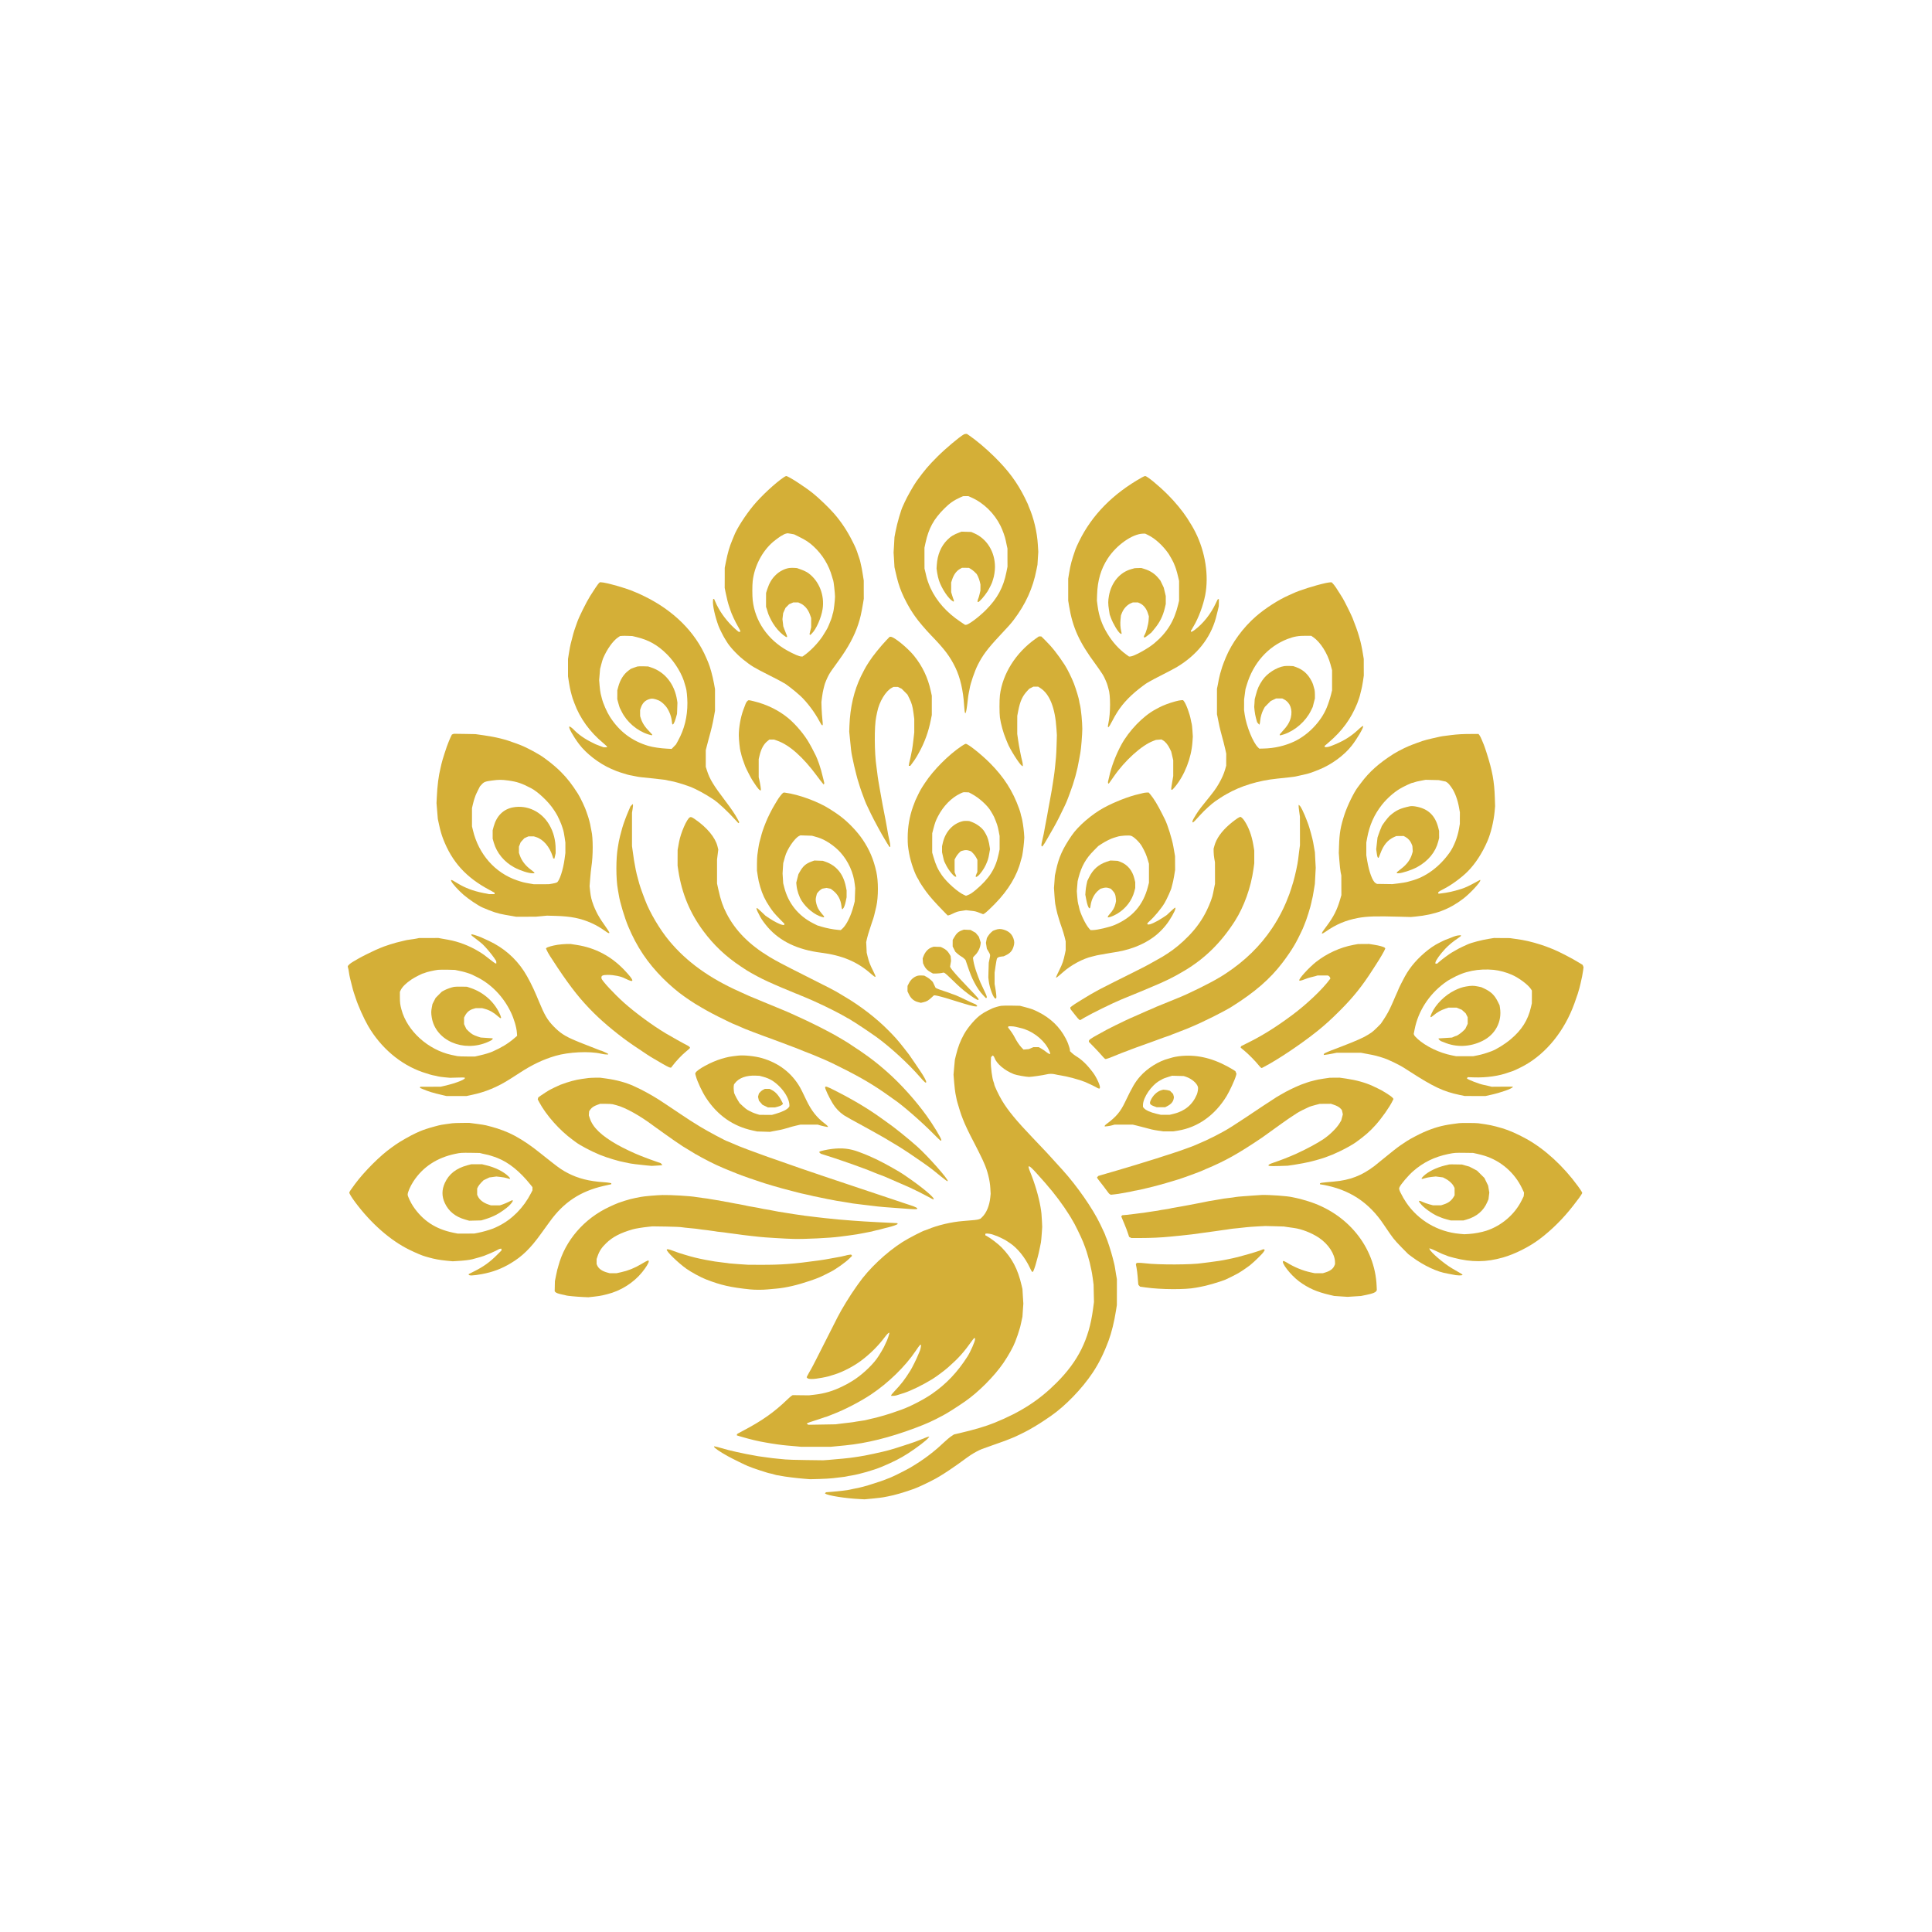 <?xml version="1.0" standalone="no"?>
<!DOCTYPE svg PUBLIC "-//W3C//DTD SVG 20010904//EN"
 "http://www.w3.org/TR/2001/REC-SVG-20010904/DTD/svg10.dtd">
<svg version="1.0" xmlns="http://www.w3.org/2000/svg"
 width="5000pt" height="5000pt" viewBox="0 0 5000 5000"
 preserveAspectRatio="xMidYMid meet">
<g transform="translate(0,5000) scale(0.1,-0.1)"
fill="#D4AF37" stroke="none">
<path d="M24945 38758 c-119 -67 -477 -368 -686 -577 -231 -231 -328 -345
-534 -628 -78 -107 -257 -423 -314 -553 -18 -41 -37 -83 -42 -93 -47 -87 -154
-454 -194 -670 l-26 -138 -11 -200 -12 -199 12 -189 11 -190 21 -93 c60 -266
93 -379 168 -563 64 -158 202 -413 296 -548 23 -32 48 -68 56 -80 72 -106 268
-337 414 -487 343 -354 483 -540 623 -830 123 -255 201 -591 224 -971 15 -236
34 -269 63 -107 9 51 23 157 31 235 8 79 21 169 29 200 8 32 17 78 21 103 18
126 128 449 209 610 126 252 257 426 565 755 236 252 289 311 363 408 310 407
500 824 592 1302 l26 130 10 167 11 166 -11 179 c-20 335 -105 695 -236 994
-13 31 -24 60 -24 64 0 3 -35 77 -78 163 -204 407 -429 710 -798 1072 -214
210 -464 420 -645 543 l-55 37 -30 0 c-16 0 -38 -6 -49 -12z m193 -1632 c316
-139 592 -407 755 -734 54 -107 119 -291 136 -382 6 -30 18 -89 27 -130 l17
-75 0 -235 1 -235 -28 -140 c-79 -398 -233 -682 -531 -981 -190 -190 -450
-384 -516 -384 l-25 0 -116 78 c-354 236 -616 529 -776 871 -43 93 -93 233
-107 301 -3 19 -16 73 -28 120 l-21 85 -1 270 0 270 28 130 c82 374 211 610
482 880 141 142 250 217 423 295 l67 29 68 1 69 0 76 -34z"/>
<path d="M24835 36222 c-154 -57 -226 -101 -321 -196 -161 -162 -253 -383
-270 -646 l-6 -95 16 -110 c9 -60 30 -150 47 -200 73 -214 248 -476 358 -535
l21 -11 6 15 c3 8 1 24 -6 35 -6 11 -23 60 -37 108 l-27 88 0 125 0 125 23 70
c43 133 114 231 205 281 l51 29 90 0 90 -1 50 -29 c28 -16 73 -52 102 -81 l51
-51 31 -60 c17 -34 38 -94 48 -135 l17 -73 0 -80 -1 -80 -22 -94 c-12 -52 -29
-107 -37 -122 -8 -16 -14 -39 -14 -54 l0 -25 14 0 c31 0 156 141 244 275 34
52 122 229 122 246 0 5 9 35 21 67 27 75 49 217 49 318 1 392 -210 733 -541
875 l-74 32 -125 4 -125 4 -50 -19z"/>
<path d="M20281 37646 c-218 -147 -577 -480 -781 -726 -207 -249 -436 -606
-505 -790 -8 -19 -28 -69 -45 -110 -71 -168 -115 -322 -162 -555 l-32 -160 0
-260 -1 -260 23 -115 c27 -138 67 -297 92 -365 10 -27 23 -66 29 -85 26 -92
131 -318 206 -444 30 -51 55 -100 55 -109 l0 -17 -23 0 -23 0 -45 37 c-175
145 -353 358 -466 558 -49 87 -59 107 -102 208 l-21 49 -12 -4 -13 -5 -3 -39
c-11 -122 49 -394 143 -654 22 -62 129 -275 165 -330 16 -25 37 -58 46 -74 69
-122 266 -336 429 -465 216 -172 268 -203 682 -412 161 -81 306 -157 322 -168
16 -12 31 -21 34 -21 30 0 311 -218 451 -350 166 -156 364 -420 480 -640 30
-58 61 -106 69 -108 l14 -3 5 18 c3 10 -1 72 -9 138 -8 66 -16 193 -20 283
l-5 163 17 132 c9 72 25 161 35 197 10 36 21 81 25 100 11 52 70 193 115 275
38 68 78 127 266 385 234 323 397 625 494 920 54 163 80 277 127 555 l18 110
-1 235 0 235 -27 170 c-14 94 -33 193 -41 220 -8 28 -17 68 -20 90 -4 22 -15
63 -25 90 -10 28 -25 73 -34 100 -41 129 -63 183 -146 347 -133 266 -287 499
-472 713 -126 146 -394 404 -549 528 -222 178 -639 447 -694 447 -8 0 -37 -15
-65 -34z m194 -1461 l80 -15 130 -65 c165 -81 257 -142 365 -241 233 -213 401
-488 484 -789 12 -45 25 -86 29 -92 11 -18 47 -341 47 -424 0 -89 -34 -372
-49 -413 -7 -16 -16 -49 -21 -75 -11 -52 -50 -160 -86 -238 -13 -28 -24 -54
-24 -56 0 -12 -99 -180 -148 -252 -127 -185 -311 -375 -479 -492 l-32 -23 -32
0 c-54 0 -193 59 -364 154 -505 280 -835 760 -895 1301 -13 116 -13 385 0 498
44 382 242 765 521 1008 65 56 221 169 234 169 4 0 20 9 35 20 24 17 78 35
115 39 6 1 46 -6 90 -14z"/>
<path d="M20425 35300 c-118 -17 -252 -85 -348 -179 -102 -98 -168 -209 -221
-371 l-30 -95 -1 -180 0 -180 22 -65 c12 -36 24 -78 28 -93 8 -39 86 -200 129
-267 83 -130 162 -220 264 -302 102 -81 125 -75 81 22 -11 25 -34 80 -49 123
l-29 78 -10 92 -11 93 9 79 10 80 30 67 30 67 46 46 46 47 55 24 55 24 63 0
64 0 53 -24 c113 -50 204 -157 254 -301 l28 -80 0 -120 0 -120 -22 -89 -21
-90 10 -10 10 -10 36 35 c115 108 249 410 283 636 55 359 -89 724 -366 929
-44 33 -130 74 -218 104 l-80 28 -70 5 c-38 3 -97 1 -130 -3z"/>
<path d="M29558 37647 c-757 -424 -1299 -976 -1633 -1660 -41 -84 -83 -177
-93 -207 -97 -279 -127 -392 -164 -615 l-23 -140 0 -285 0 -285 23 -140 c92
-557 262 -933 682 -1500 57 -77 118 -166 190 -275 38 -59 117 -239 126 -288 4
-20 13 -55 21 -77 55 -156 55 -634 -2 -895 -33 -154 1 -132 103 67 160 310
322 514 593 747 90 78 300 236 313 236 2 0 33 18 70 40 36 22 188 102 338 178
150 76 313 162 361 192 514 310 856 740 1001 1255 14 50 38 141 52 204 l26
114 2 91 1 91 -14 0 c-16 0 -18 -4 -63 -100 -132 -284 -325 -528 -553 -700
-33 -25 -68 -45 -77 -45 l-18 0 0 19 c0 10 7 24 15 31 8 7 15 16 15 20 0 4 16
34 36 66 129 213 252 543 305 814 97 504 2 1115 -252 1622 -58 116 -117 216
-215 368 -116 180 -315 422 -499 605 -238 239 -538 485 -589 485 -11 0 -47
-15 -78 -33z m158 -1496 c181 -88 385 -275 531 -488 25 -37 123 -213 123 -221
0 -3 9 -24 19 -46 31 -66 68 -182 98 -311 l28 -120 0 -255 0 -255 -24 -100
c-102 -427 -289 -730 -621 -1006 -172 -143 -531 -339 -622 -339 l-31 0 -71 52
c-186 135 -352 318 -485 537 -139 226 -218 448 -253 706 l-20 150 5 160 c12
363 98 657 273 928 225 348 638 640 915 646 l55 1 80 -39z"/>
<path d="M29365 35295 c-5 -1 -46 -13 -90 -25 -294 -82 -512 -342 -575 -685
-25 -137 -25 -213 0 -368 l19 -122 30 -81 c59 -161 184 -369 246 -410 36 -23
39 -14 22 58 -23 95 -29 202 -17 313 l10 99 26 66 c47 116 140 213 242 253
l42 17 64 0 64 0 46 -20 c99 -42 177 -140 216 -269 l23 -73 -6 -87 c-7 -127
-65 -333 -114 -408 -17 -25 -11 -53 10 -53 7 0 49 29 94 65 l80 64 79 96 c139
168 218 326 269 536 l25 107 0 103 0 103 -26 110 -27 111 -43 91 -44 90 -55
67 c-89 108 -208 186 -353 231 l-83 26 -82 -1 c-45 0 -86 -2 -92 -4z"/>
<path d="M15498 34907 c-22 -20 -134 -186 -225 -332 -101 -162 -285 -533 -335
-675 -10 -30 -32 -93 -49 -140 -42 -119 -57 -174 -119 -420 -11 -41 -31 -147
-45 -235 l-25 -160 0 -225 0 -225 25 -160 c14 -88 34 -189 44 -225 11 -36 22
-81 26 -100 4 -19 15 -57 25 -85 10 -27 31 -84 46 -125 141 -386 401 -746 742
-1027 56 -47 102 -91 102 -99 l0 -14 -44 0 -44 0 -95 35 c-53 19 -104 39 -114
44 -10 5 -54 27 -98 49 -187 91 -349 206 -470 332 -44 46 -103 86 -112 76 -25
-25 101 -251 251 -451 185 -247 519 -505 830 -641 137 -60 168 -72 251 -98
171 -54 212 -66 280 -76 39 -6 95 -17 125 -25 30 -7 89 -16 130 -20 41 -3 149
-15 240 -25 91 -10 217 -24 280 -31 63 -6 125 -15 137 -20 13 -5 54 -13 91
-19 102 -16 321 -80 497 -145 163 -60 414 -197 621 -336 133 -90 368 -310 571
-534 l73 -79 11 11 12 12 -50 93 c-63 117 -152 249 -302 447 -323 426 -416
580 -487 806 l-29 90 0 215 0 215 24 95 c13 52 34 133 47 180 85 310 105 394
141 595 l27 150 0 280 0 280 -27 150 c-35 192 -101 431 -150 545 -8 19 -29 69
-47 110 -287 674 -850 1233 -1615 1604 -101 49 -204 96 -211 96 -3 0 -20 7
-37 15 -186 86 -742 244 -858 245 l-36 0 -25 -23z m971 -1393 c318 -75 553
-208 795 -450 213 -213 399 -525 461 -774 7 -30 19 -69 25 -85 19 -49 39 -251
40 -396 1 -361 -78 -679 -241 -976 l-54 -98 -56 -58 -57 -59 -128 7 c-161 8
-363 38 -474 71 -427 127 -753 374 -996 754 -80 125 -178 350 -209 480 -7 30
-20 81 -29 114 -8 32 -21 125 -28 207 l-12 149 12 143 12 144 30 116 c17 64
37 134 46 154 99 237 258 460 387 546 l54 36 49 4 c27 3 98 3 158 0 l110 -4
105 -25z"/>
<path d="M16495 32751 c-17 -4 -62 -20 -100 -34 l-70 -27 -67 -50 c-118 -89
-210 -236 -256 -410 l-26 -95 0 -115 -1 -115 28 -104 c16 -57 32 -111 37 -120
5 -9 27 -54 50 -100 130 -264 396 -493 679 -584 132 -43 143 -33 55 53 -125
123 -199 234 -236 350 l-21 65 -1 80 0 80 18 55 c39 117 103 186 203 221 70
24 101 24 186 0 100 -29 170 -77 252 -172 79 -91 146 -252 160 -379 3 -36 9
-73 11 -82 15 -52 58 17 95 150 l30 107 6 145 5 145 -10 65 c-63 415 -313 730
-672 847 l-75 25 -125 4 c-69 1 -139 0 -155 -5z"/>
<path d="M34305 34910 c-269 -59 -686 -191 -850 -270 -22 -10 -74 -34 -115
-52 -250 -109 -599 -334 -833 -537 -333 -288 -626 -688 -783 -1066 -52 -128
-68 -168 -94 -245 -38 -116 -76 -256 -85 -310 -3 -25 -16 -92 -28 -150 l-22
-105 0 -330 0 -330 13 -60 c8 -33 22 -105 32 -160 10 -55 32 -152 49 -215 17
-63 36 -135 42 -160 6 -25 22 -81 34 -125 12 -44 33 -129 46 -190 l24 -110 -1
-155 0 -155 -28 -98 c-32 -113 -83 -229 -162 -366 -82 -142 -125 -200 -385
-521 -125 -153 -177 -229 -263 -377 -36 -61 -45 -97 -27 -107 10 -6 65 49 199
199 99 111 292 287 382 348 89 60 190 127 215 141 17 10 53 30 80 46 361 209
827 351 1305 399 233 23 473 51 480 56 5 3 55 14 112 25 57 11 144 31 193 44
80 22 127 39 295 106 325 129 659 373 853 623 134 171 297 447 297 502 0 21
-43 -8 -120 -80 -186 -174 -359 -285 -605 -388 -133 -56 -181 -71 -224 -72
l-45 0 -3 15 -3 15 115 99 c340 291 566 601 729 999 30 73 75 212 81 252 4 22
15 67 25 100 10 33 29 130 42 215 l23 155 -1 215 0 215 -23 140 c-20 130 -57
303 -82 385 -6 19 -19 64 -29 100 -27 95 -91 272 -156 435 -33 84 -223 466
-256 515 -13 19 -41 64 -62 100 -82 135 -148 231 -185 270 l-38 40 -39 -1
c-21 -1 -75 -9 -119 -19z m-320 -1399 c185 -127 370 -416 447 -701 11 -41 25
-93 31 -115 l11 -40 0 -260 0 -260 -27 -110 c-26 -103 -74 -249 -112 -340
-149 -361 -477 -702 -836 -873 -239 -113 -516 -178 -791 -184 l-117 -3 -34 33
c-128 124 -301 548 -344 847 l-17 120 1 135 0 135 18 135 18 135 33 110 c167
562 547 991 1054 1188 163 63 288 85 475 83 l140 -1 50 -34z"/>
<path d="M33235 32761 c-204 -33 -446 -190 -564 -365 -91 -136 -127 -216 -170
-381 l-29 -110 -6 -100 -7 -100 10 -99 c5 -54 22 -143 37 -197 l28 -100 28
-32 27 -32 9 13 c5 8 12 50 16 93 8 93 42 210 87 294 l33 60 75 76 76 76 70
34 70 33 80 0 80 0 50 -26 c154 -81 221 -261 172 -466 -29 -120 -93 -225 -218
-358 -105 -111 -97 -125 41 -78 289 97 562 337 696 611 l47 96 28 111 29 110
0 96 c0 52 -5 111 -10 130 -31 123 -45 163 -77 225 -93 181 -224 298 -403 361
l-71 25 -92 4 c-51 2 -114 0 -142 -4z"/>
<path d="M26800 33469 c-510 -361 -852 -902 -922 -1459 -15 -121 -15 -469 0
-579 22 -161 88 -401 152 -551 17 -41 36 -88 43 -105 57 -155 314 -561 375
-594 l22 -12 0 38 c0 21 -7 63 -15 93 -28 100 -83 382 -106 545 l-23 160 0
235 1 235 26 135 c48 243 106 373 230 507 l55 59 54 27 53 27 61 0 61 0 59
-38 c240 -155 381 -512 415 -1052 l11 -165 -7 -240 c-4 -132 -11 -280 -16
-330 -5 -49 -16 -162 -24 -250 -9 -88 -22 -198 -30 -245 -8 -47 -19 -121 -25
-165 -5 -44 -19 -129 -30 -190 -11 -60 -32 -175 -46 -255 -14 -80 -33 -179
-41 -220 -8 -41 -23 -128 -34 -194 -11 -65 -22 -122 -24 -126 -3 -5 -14 -64
-25 -132 -20 -127 -57 -305 -85 -417 -9 -35 -15 -75 -13 -89 8 -63 38 -28 158
183 35 61 108 189 163 285 83 146 171 319 287 565 28 59 60 134 80 190 10 28
30 82 45 120 115 303 196 597 244 885 11 63 24 138 30 165 19 91 51 484 51
624 0 171 -34 518 -60 619 -11 42 -20 85 -20 96 0 40 -83 317 -137 456 -56
146 -168 373 -237 480 -179 276 -333 470 -514 648 l-94 92 -32 0 -31 -1 -85
-60z"/>
<path d="M22941 33433 c-141 -147 -355 -411 -442 -548 -14 -22 -37 -58 -51
-80 -44 -67 -112 -195 -166 -306 -183 -381 -280 -799 -299 -1284 l-5 -150 11
-110 c34 -354 43 -429 62 -520 42 -203 71 -332 89 -395 10 -36 21 -81 25 -100
3 -19 15 -62 25 -95 61 -201 85 -277 107 -335 13 -36 35 -96 50 -135 57 -156
69 -184 194 -440 74 -154 288 -548 344 -635 12 -19 47 -77 76 -127 30 -51 60
-93 67 -93 l12 0 0 38 c0 20 -9 73 -19 117 -23 95 -47 216 -66 340 -8 50 -23
135 -34 190 -44 215 -119 614 -156 835 -8 52 -24 145 -35 205 -10 61 -22 142
-25 180 -4 39 -13 111 -21 160 -56 365 -60 1068 -7 1310 8 39 19 93 25 120 52
265 222 545 380 626 l43 22 56 0 55 0 50 -24 49 -24 75 -75 75 -76 47 -94 c65
-133 86 -208 109 -383 l20 -152 0 -175 0 -175 -21 -185 c-11 -102 -27 -219
-35 -260 -37 -187 -46 -228 -58 -275 -8 -27 -17 -71 -21 -97 l-7 -48 20 0 19
0 29 38 c46 58 119 166 142 208 12 22 33 59 47 84 150 266 254 551 315 865
l24 120 0 250 0 250 -28 129 c-74 340 -216 637 -430 902 -167 207 -519 494
-605 494 l-27 0 -84 -87z"/>
<path d="M19337 31852 c-28 -29 -42 -62 -103 -232 -69 -192 -114 -450 -114
-650 0 -106 28 -372 44 -417 7 -21 17 -57 21 -81 6 -39 56 -187 102 -307 23
-58 152 -310 181 -352 10 -15 32 -48 48 -73 90 -142 155 -213 175 -193 8 8
-18 180 -43 283 l-13 55 0 235 0 235 24 100 c40 165 106 287 199 362 l53 43
62 0 62 0 83 -30 c312 -110 664 -422 1020 -905 61 -82 126 -168 146 -190 l35
-40 7 19 7 19 -23 96 c-47 195 -74 293 -110 396 -27 79 -69 184 -85 215 -8 14
-33 63 -56 110 -39 78 -59 116 -113 211 -120 216 -350 491 -546 653 -247 205
-562 359 -901 440 -132 32 -129 32 -162 -2z"/>
<path d="M30420 31849 c-156 -42 -319 -103 -425 -160 -33 -18 -76 -41 -95 -51
-320 -172 -682 -548 -881 -913 -142 -261 -260 -574 -314 -830 -8 -38 -19 -86
-25 -105 -10 -34 -6 -70 9 -70 8 0 29 28 135 182 290 420 725 812 1026 924
l65 25 72 6 72 6 45 -27 c59 -34 127 -119 171 -213 l36 -75 26 -111 26 -112 0
-205 0 -205 -27 -157 c-30 -178 -31 -198 -13 -198 19 0 31 11 85 76 249 301
423 745 452 1156 l10 146 -10 156 c-6 86 -14 167 -20 180 -5 13 -14 53 -20 88
-28 163 -127 430 -184 496 l-19 22 -46 -1 c-25 -1 -93 -14 -151 -30z"/>
<path d="M11720 31000 l-25 -10 -38 -79 c-20 -43 -37 -82 -37 -86 0 -4 -7 -21
-15 -38 -36 -77 -165 -478 -180 -557 -3 -19 -14 -69 -25 -110 -50 -200 -82
-450 -96 -760 l-7 -145 17 -205 17 -205 30 -140 c35 -160 66 -268 107 -375
232 -601 597 -1002 1202 -1323 36 -18 80 -43 97 -53 l33 -19 0 -17 0 -18 -74
0 -73 0 -149 30 c-256 51 -469 131 -659 248 -113 70 -156 92 -165 87 l-9 -6
10 -27 c21 -56 179 -231 315 -349 131 -114 378 -280 490 -329 262 -113 390
-155 584 -189 47 -8 130 -23 185 -32 l100 -18 255 0 255 1 145 13 145 14 220
-6 c401 -11 656 -62 934 -187 134 -61 223 -113 389 -230 45 -32 72 -38 72 -17
0 11 -55 98 -105 167 -56 78 -145 210 -145 216 0 3 -9 18 -19 33 -30 42 -106
199 -139 286 -54 145 -73 225 -89 363 l-15 137 16 205 c9 113 23 247 31 297
45 280 45 755 1 931 -8 32 -17 80 -21 107 -7 59 -49 219 -75 290 -10 28 -23
66 -29 85 -25 90 -160 378 -223 476 -157 247 -277 401 -440 565 -99 100 -253
231 -361 309 -27 19 -60 44 -75 56 -118 90 -447 268 -609 330 -37 14 -97 37
-133 50 -268 101 -493 157 -825 205 l-210 30 -280 5 -280 4 -25 -10z m1438
-1200 c226 -32 338 -69 586 -198 180 -93 462 -361 590 -562 16 -25 37 -57 47
-72 49 -71 149 -292 174 -383 7 -27 18 -63 24 -78 6 -15 20 -92 32 -170 l21
-142 0 -135 0 -135 -21 -158 c-36 -271 -130 -560 -196 -603 -14 -9 -67 -24
-118 -32 l-92 -15 -195 -1 -195 0 -129 22 c-130 23 -171 33 -306 79 -569 193
-994 676 -1141 1298 l-24 100 0 235 0 235 23 100 c13 55 32 123 42 150 10 28
22 61 26 75 4 14 31 73 61 132 l54 107 44 48 c58 66 95 80 260 102 184 25 256
25 433 1z"/>
<path d="M13275 29105 c-249 -47 -424 -221 -499 -496 l-26 -97 0 -108 0 -109
29 -102 c78 -270 273 -504 534 -643 159 -84 365 -150 466 -150 l51 0 0 13 c0
7 -37 40 -81 72 -149 109 -248 236 -298 383 l-21 62 0 80 0 80 23 56 22 57 47
52 48 52 52 24 53 23 70 1 70 0 60 -19 c186 -59 349 -250 426 -496 l17 -55 15
-3 15 -3 16 70 16 70 0 103 c-1 236 -55 445 -165 633 -199 342 -570 519 -940
450z"/>
<path d="M37805 30999 c-77 -4 -187 -14 -245 -22 -58 -9 -134 -18 -170 -22
-64 -6 -165 -26 -330 -66 -47 -12 -110 -27 -140 -34 -60 -15 -148 -44 -250
-82 -36 -14 -94 -36 -130 -49 -68 -26 -76 -29 -205 -89 -81 -38 -210 -108
-275 -149 -378 -242 -623 -460 -839 -751 -33 -44 -68 -91 -79 -105 -103 -134
-271 -478 -347 -710 -102 -313 -130 -476 -141 -810 l-6 -185 16 -210 c9 -115
23 -246 32 -290 l17 -80 1 -255 1 -255 -32 -110 c-79 -272 -169 -450 -352
-695 -47 -63 -94 -127 -103 -143 -39 -60 -13 -62 68 -6 278 196 532 303 854
363 231 42 461 49 1060 32 l305 -8 115 11 c511 49 875 185 1238 462 175 134
442 420 442 474 0 20 13 26 -155 -67 -140 -77 -250 -127 -335 -153 -224 -69
-338 -94 -543 -119 l-48 -6 -6 16 -5 15 17 19 c10 11 65 43 123 71 188 92 464
293 625 455 195 196 375 471 509 780 90 206 165 514 189 774 l12 135 -7 220
c-13 421 -64 697 -212 1160 -30 94 -63 190 -74 215 -10 25 -34 83 -54 130 -19
47 -46 99 -59 115 l-24 30 -159 0 c-87 1 -222 -2 -299 -6z m-479 -1207 l91
-20 34 -22 c32 -21 71 -67 126 -148 78 -113 150 -311 183 -502 l22 -125 -1
-147 0 -147 -21 -123 c-38 -223 -133 -466 -244 -622 -262 -371 -621 -635 -996
-732 -30 -8 -79 -21 -107 -30 -29 -8 -126 -24 -215 -35 l-163 -20 -200 3 -200
3 -35 21 c-78 45 -167 284 -216 574 l-24 145 0 165 0 165 21 115 c61 335 184
611 385 865 124 156 299 313 459 410 92 56 301 155 328 155 10 0 34 7 55 16
20 9 93 27 162 39 l125 24 170 -4 170 -4 91 -19z"/>
<path d="M36485 29133 c-250 -54 -349 -100 -507 -235 -69 -60 -228 -272 -228
-306 0 -3 -9 -24 -19 -46 -11 -23 -34 -81 -50 -131 l-31 -90 -17 -151 -17
-152 13 -93 c13 -96 24 -129 42 -129 10 0 14 8 54 115 81 219 187 345 352 422
l58 26 95 1 95 1 51 -27 c66 -35 127 -105 155 -177 l22 -56 5 -72 4 -72 -22
-73 c-40 -132 -128 -253 -255 -353 -128 -100 -135 -106 -135 -121 l0 -14 43 0
c90 1 347 85 484 160 283 155 475 387 544 660 l24 95 -1 90 0 90 -23 90 c-77
301 -252 474 -541 535 -90 19 -151 23 -195 13z"/>
<path d="M24890 30694 c-339 -226 -731 -619 -951 -954 -105 -159 -117 -181
-182 -313 -65 -132 -73 -150 -128 -302 -91 -254 -138 -527 -138 -805 0 -173 4
-222 38 -410 41 -227 152 -543 233 -662 10 -14 18 -29 18 -33 0 -15 116 -193
196 -300 95 -128 235 -285 418 -472 l129 -133 20 0 c11 0 52 15 91 34 130 62
144 66 256 83 l111 17 114 -13 c125 -13 133 -15 249 -60 l78 -30 22 9 c30 11
138 110 289 264 344 351 573 733 666 1112 10 39 21 75 24 81 12 19 47 262 57
393 l9 125 -8 120 c-11 140 -44 352 -64 410 -8 22 -18 59 -21 81 -4 23 -22 84
-41 135 -164 460 -396 821 -759 1185 -226 226 -564 494 -622 494 -11 0 -58
-25 -104 -56z m261 -1242 c189 -100 409 -300 493 -447 10 -16 30 -52 47 -80
16 -27 32 -57 35 -65 78 -185 93 -232 119 -365 l25 -130 0 -173 0 -173 -25
-120 c-78 -376 -244 -637 -590 -928 -98 -82 -146 -113 -208 -136 l-47 -18 -43
19 c-162 70 -445 320 -580 511 -104 148 -160 270 -220 478 l-32 110 0 250 1
250 31 120 c41 156 62 211 117 317 138 267 347 481 576 590 79 38 78 38 155
34 l70 -3 76 -41z"/>
<path d="M24925 28750 c-259 -58 -457 -269 -525 -563 l-20 -89 0 -77 0 -78 25
-111 c13 -61 28 -119 34 -129 5 -10 25 -51 45 -91 64 -131 204 -302 247 -302
23 0 24 -2 -3 62 l-22 53 -1 165 0 165 32 61 c17 33 53 82 79 107 l48 47 50
15 c64 19 111 19 170 -1 l48 -17 52 -51 c28 -29 65 -79 81 -111 l30 -59 0
-155 -1 -156 -22 -49 c-38 -84 -24 -104 39 -54 61 49 154 181 201 284 54 121
68 164 88 284 l22 124 -7 45 c-22 154 -53 260 -99 341 -8 14 -24 41 -35 61
-53 95 -191 203 -326 254 l-70 26 -60 4 c-33 2 -78 0 -100 -5z"/>
<path d="M20262 29477 c-22 -13 -109 -124 -143 -184 -10 -15 -43 -71 -74 -123
-77 -127 -175 -324 -225 -450 -72 -181 -99 -261 -131 -390 -11 -41 -26 -98
-34 -126 -8 -28 -22 -100 -30 -160 -8 -60 -19 -138 -25 -174 -5 -36 -10 -141
-10 -234 l0 -169 20 -131 c22 -138 25 -150 64 -286 54 -189 125 -340 238 -509
92 -138 127 -181 271 -328 l120 -122 -7 -16 -6 -17 -43 7 c-56 8 -208 84 -333
167 l-102 68 -102 97 c-56 54 -109 99 -116 101 l-14 3 0 -23 c0 -20 40 -106
99 -213 36 -67 123 -185 198 -270 317 -359 768 -574 1368 -650 554 -71 942
-234 1296 -547 140 -123 149 -109 54 79 -77 151 -108 233 -141 368 l-24 100
-6 136 -7 136 22 99 c13 55 41 151 63 214 21 63 46 140 55 170 8 30 20 64 25
75 15 26 63 208 97 365 55 253 55 656 0 900 -72 324 -176 567 -352 830 -143
212 -374 453 -582 609 -79 59 -130 94 -275 186 -299 191 -799 374 -1145 420
l-40 5 -23 -13z m803 -1120 c28 -8 74 -22 102 -30 185 -53 432 -217 586 -391
202 -225 336 -524 368 -819 l12 -102 -6 -170 -6 -170 -31 -120 c-68 -262 -185
-497 -295 -594 l-37 -32 -71 6 c-123 10 -307 46 -424 82 l-112 34 -113 57
c-380 194 -639 519 -743 930 l-26 103 -8 127 -8 127 8 134 9 134 16 56 c9 31
22 80 30 108 49 189 252 487 367 539 l32 15 150 -5 150 -5 50 -14z"/>
<path d="M21009 27706 c-155 -56 -229 -121 -315 -276 l-31 -55 -28 -109 -28
-110 7 -69 c12 -134 67 -296 134 -401 125 -195 343 -368 523 -416 l42 -11 9 9
10 10 -66 79 c-81 96 -119 167 -140 260 -20 90 -20 120 0 196 l16 61 28 36
c16 20 46 49 67 63 l39 27 58 11 57 10 54 -11 54 -11 57 -44 c127 -99 202
-236 220 -401 3 -34 10 -67 14 -75 l8 -13 14 12 c27 22 57 98 77 199 l21 102
0 89 0 89 -21 104 c-65 321 -243 537 -522 636 l-72 25 -110 4 -110 4 -66 -24z"/>
<path d="M29575 29474 c-27 -7 -72 -19 -100 -25 -247 -53 -630 -202 -906 -352
-313 -170 -668 -476 -832 -717 -237 -347 -334 -563 -407 -903 l-30 -138 -11
-160 -12 -160 12 -187 c7 -103 16 -205 21 -227 4 -22 15 -76 24 -120 15 -78
43 -183 73 -275 8 -25 23 -72 33 -105 11 -33 33 -98 50 -145 17 -47 44 -138
61 -204 l29 -118 0 -114 0 -115 -16 -77 c-44 -208 -60 -256 -153 -447 -38 -77
-72 -150 -75 -162 l-7 -23 9 0 c10 0 63 43 174 141 208 186 519 352 757 405
35 8 87 21 115 29 28 7 76 16 106 20 30 3 84 12 120 21 36 8 112 21 170 29
427 58 793 195 1075 404 152 112 294 261 397 416 125 189 196 345 158 345 -6
0 -56 -43 -113 -96 l-102 -96 -110 -73 c-164 -108 -331 -184 -376 -170 -32 11
-22 31 50 95 117 104 293 316 377 455 61 101 184 375 184 409 0 7 9 41 20 76
11 34 32 132 46 218 l26 157 -1 179 -1 179 -14 81 c-9 45 -22 122 -30 171 -33
192 -151 571 -221 705 -7 14 -39 77 -70 140 -116 231 -211 388 -302 498 l-45
52 -51 -1 c-29 0 -74 -7 -102 -15z m-305 -1104 c70 -20 222 -166 281 -270 85
-150 117 -226 161 -375 l23 -80 0 -245 0 -245 -28 -108 c-122 -470 -401 -790
-859 -985 -133 -57 -453 -132 -565 -132 l-61 0 -41 46 c-91 103 -232 404 -256
544 -4 25 -14 62 -21 84 -8 22 -19 106 -25 187 l-11 147 10 129 11 128 25 99
c75 286 190 490 391 691 l120 121 89 58 c98 64 246 137 316 156 25 6 65 18 90
27 80 26 289 40 350 23z"/>
<path d="M28645 27700 c-214 -71 -359 -199 -459 -404 l-46 -94 -21 -94 c-11
-51 -22 -131 -25 -178 l-6 -85 25 -131 c24 -123 52 -204 78 -220 16 -9 26 11
33 70 21 160 100 312 208 396 l48 39 54 15 c68 20 110 20 169 0 l46 -15 46
-50 c58 -62 75 -103 82 -196 l6 -72 -13 -63 c-20 -98 -68 -182 -157 -280 -24
-26 -43 -55 -43 -64 l0 -17 43 7 c41 7 145 54 217 99 211 131 365 335 426 564
l24 91 0 75 0 75 -21 88 c-51 215 -179 369 -364 439 l-70 26 -95 5 -95 4 -90
-30z"/>
<path d="M16346 29162 l-28 -28 -45 -104 c-70 -163 -133 -333 -169 -456 -36
-124 -80 -300 -89 -354 -3 -25 -15 -92 -25 -150 -51 -285 -51 -809 0 -1090 11
-58 22 -123 25 -145 27 -179 149 -586 243 -810 223 -532 498 -941 901 -1346
172 -172 394 -361 545 -464 16 -11 41 -29 56 -40 36 -26 185 -125 230 -152
226 -137 380 -223 590 -329 209 -105 416 -204 427 -204 4 0 25 -9 47 -19 23
-11 75 -33 116 -51 41 -17 100 -42 131 -56 31 -13 60 -24 64 -24 4 0 21 -7 38
-15 18 -8 57 -23 87 -34 54 -20 126 -47 258 -97 37 -14 92 -34 122 -44 30 -11
91 -33 135 -50 44 -18 105 -40 135 -50 30 -10 91 -33 135 -50 44 -17 103 -40
130 -50 28 -10 79 -30 115 -43 36 -14 94 -37 130 -50 36 -14 99 -39 140 -57
41 -17 93 -37 115 -45 22 -7 74 -28 115 -45 76 -33 144 -61 248 -104 63 -26
253 -111 280 -126 9 -5 107 -53 217 -108 504 -250 871 -467 1238 -732 65 -47
128 -92 141 -100 209 -139 708 -574 1000 -870 102 -105 193 -190 201 -190 l15
0 0 20 c0 43 -215 397 -380 625 -285 396 -666 819 -1011 1125 -308 274 -545
450 -1019 759 -14 9 -70 43 -125 76 -55 32 -116 68 -135 79 -55 34 -72 43
-245 136 -204 110 -552 281 -775 381 -135 60 -253 114 -264 120 -10 6 -35 17
-55 24 -20 8 -70 28 -111 46 -94 39 -154 64 -300 124 -63 26 -141 58 -172 71
-32 13 -84 35 -115 48 -32 13 -92 38 -133 55 -41 18 -91 38 -111 46 -20 7 -45
18 -55 24 -11 6 -105 49 -211 96 -785 350 -1372 773 -1821 1313 -245 294 -504
731 -629 1062 -112 296 -135 363 -177 525 -9 33 -25 94 -36 135 -11 41 -22 93
-26 115 -3 22 -14 81 -24 130 -17 81 -26 139 -63 410 l-11 80 0 430 0 430 16
100 c9 55 13 106 9 113 l-7 13 -28 -29z"/>
<path d="M33608 29153 c-2 -10 5 -79 15 -153 l19 -135 1 -370 0 -370 -21 -155
c-11 -85 -24 -184 -27 -220 -13 -114 -76 -405 -124 -570 -36 -121 -82 -265
-101 -315 -78 -203 -100 -255 -155 -371 -90 -189 -182 -350 -295 -519 -304
-455 -702 -844 -1199 -1171 -46 -30 -95 -61 -110 -70 -14 -8 -44 -26 -66 -39
-223 -136 -814 -428 -1065 -525 -25 -10 -79 -32 -120 -49 -41 -18 -97 -41
-125 -51 -27 -10 -88 -35 -135 -55 -47 -20 -96 -40 -110 -45 -22 -7 -90 -36
-175 -76 -16 -7 -64 -27 -105 -44 -41 -17 -93 -39 -115 -50 -22 -10 -98 -44
-170 -76 -71 -31 -152 -66 -180 -79 -27 -13 -86 -40 -130 -60 -85 -39 -423
-206 -465 -230 -14 -8 -113 -62 -220 -121 -203 -111 -250 -144 -250 -177 l0
-20 138 -141 c75 -78 166 -176 202 -219 36 -43 74 -80 85 -83 23 -6 99 21 315
111 65 27 149 60 245 95 28 10 86 33 130 50 44 17 105 40 135 50 30 11 93 33
140 50 47 17 103 37 125 45 22 8 78 28 125 45 47 17 114 42 150 55 36 13 103
38 150 55 47 17 108 38 135 46 28 9 55 19 60 24 6 4 28 13 50 20 22 7 54 18
70 26 17 7 73 29 125 49 52 19 118 45 145 56 28 12 75 32 105 44 336 140 870
407 1080 540 588 370 979 710 1296 1125 117 153 240 333 303 443 10 17 34 59
53 92 50 88 198 394 198 410 0 3 9 25 19 48 50 110 161 464 181 575 6 35 15
75 20 88 6 14 23 106 39 207 l30 182 11 208 11 209 -11 201 -10 202 -19 105
c-11 58 -23 125 -26 150 -11 74 -101 403 -128 469 -8 20 -27 70 -42 111 -15
41 -38 98 -50 125 -13 28 -40 87 -60 132 -21 45 -50 94 -65 108 l-28 27 -4
-19z"/>
<path d="M17854 28848 c-77 -37 -236 -400 -280 -638 -8 -47 -20 -112 -26 -145
l-11 -60 -1 -205 0 -205 22 -145 c90 -577 299 -1080 644 -1545 268 -362 580
-658 968 -915 166 -111 183 -121 270 -170 228 -128 349 -188 615 -304 158 -69
169 -74 415 -175 25 -11 73 -31 106 -45 34 -14 66 -26 70 -26 5 0 25 -8 44
-19 19 -10 46 -22 60 -26 14 -4 43 -15 65 -26 22 -10 74 -32 115 -49 41 -17
93 -39 115 -50 22 -10 69 -32 105 -48 254 -115 601 -291 739 -374 34 -21 66
-38 69 -38 3 0 24 -12 46 -27 23 -14 57 -36 76 -48 19 -12 51 -31 70 -43 85
-53 443 -294 523 -353 380 -277 827 -688 1131 -1036 128 -148 166 -178 166
-133 0 33 -66 153 -156 285 -22 33 -89 132 -149 220 -147 217 -134 199 -281
385 -163 205 -210 259 -388 439 -306 312 -721 633 -1131 875 -55 33 -116 69
-135 81 -106 67 -293 164 -920 478 -533 268 -725 369 -900 475 -521 315 -874
672 -1105 1117 -98 190 -151 342 -213 620 l-35 160 0 310 0 310 16 129 16 129
-21 86 c-56 225 -268 482 -573 693 -90 62 -111 71 -141 56z"/>
<path d="M32074 28850 c-40 -16 -164 -107 -259 -190 -204 -178 -334 -362 -385
-545 l-22 -79 1 -81 c0 -44 8 -123 17 -175 l17 -95 1 -280 0 -280 -21 -100
c-12 -55 -24 -118 -28 -140 -14 -94 -83 -280 -166 -450 -116 -238 -266 -450
-464 -654 -179 -185 -373 -346 -555 -462 -97 -63 -115 -73 -135 -85 -296 -170
-434 -244 -668 -360 -310 -154 -881 -441 -942 -474 -33 -18 -93 -51 -133 -74
-40 -22 -85 -48 -100 -56 -45 -26 -134 -80 -180 -108 -23 -15 -90 -56 -148
-91 -58 -35 -127 -81 -154 -102 l-50 -39 0 -21 c0 -23 2 -26 132 -187 97 -122
110 -132 141 -113 11 7 34 21 51 31 17 9 47 27 66 38 158 93 709 364 913 448
31 13 83 35 115 48 104 44 286 118 337 138 28 10 68 27 90 37 49 22 117 51
215 91 407 168 605 266 906 446 524 315 935 721 1290 1274 240 375 418 873
484 1351 l20 147 0 165 0 165 -24 144 c-43 252 -121 461 -234 631 -37 55 -86
100 -104 96 -2 0 -12 -4 -24 -9z"/>
<path d="M25761 25935 l-63 -24 -45 -38 c-25 -21 -60 -63 -79 -93 l-34 -56
-12 -62 -12 -62 12 -77 12 -78 39 -65 c53 -91 53 -91 30 -198 l-20 -97 -6
-190 -5 -190 10 -90 c22 -185 124 -455 172 -455 l19 0 6 19 c6 21 -6 137 -30
271 l-15 85 0 147 0 146 25 172 c14 94 30 180 35 191 17 30 50 46 115 53 l60
7 55 26 c110 52 167 115 200 224 26 84 25 134 -3 213 -43 116 -118 185 -247
225 -82 26 -138 25 -219 -4z"/>
<path d="M24895 25923 c-92 -33 -143 -79 -202 -183 l-37 -64 -1 -86 0 -85 35
-69 35 -69 55 -49 c30 -27 75 -60 100 -73 25 -13 59 -38 76 -57 l32 -33 41
-120 c83 -246 119 -333 188 -464 69 -132 148 -246 234 -335 l66 -69 11 7 c22
13 12 45 -56 188 -89 185 -124 266 -157 358 -15 41 -35 98 -45 125 -35 97 -68
221 -79 293 l-11 73 9 17 c5 9 21 28 36 42 79 72 137 184 151 288 l6 47 -25
77 -25 77 -42 51 -42 50 -65 36 -65 37 -86 4 -87 4 -50 -18z"/>
<path d="M12196 25811 c-7 -11 19 -34 139 -123 55 -41 125 -98 156 -126 74
-68 232 -256 299 -355 l52 -79 2 -31 1 -32 -17 0 c-9 0 -75 46 -145 102 -156
124 -174 137 -290 208 -246 150 -527 257 -798 305 -60 10 -141 25 -180 32
l-70 13 -250 -1 -250 0 -55 -12 c-30 -7 -108 -19 -172 -27 -64 -8 -130 -20
-145 -26 -15 -5 -59 -16 -98 -24 -128 -25 -435 -122 -550 -175 -22 -10 -74
-32 -115 -50 -100 -44 -350 -169 -425 -213 -33 -19 -97 -57 -143 -83 -82 -47
-142 -101 -142 -129 0 -7 4 -25 9 -38 6 -14 15 -63 21 -109 6 -45 20 -117 30
-158 10 -41 26 -104 35 -140 26 -108 52 -203 64 -235 6 -16 27 -79 47 -140 63
-196 211 -526 320 -715 328 -565 835 -997 1404 -1195 137 -47 258 -83 310 -90
25 -4 67 -13 93 -21 27 -7 108 -19 180 -25 l132 -12 180 5 c99 3 186 4 193 1
77 -29 -185 -138 -513 -214 l-100 -23 -265 -1 -265 0 -3 -15 -3 -15 63 -27
c161 -68 258 -98 523 -160 l100 -23 260 0 260 0 130 28 c357 74 675 207 1000
415 39 25 86 55 105 67 19 12 80 52 135 87 326 213 607 347 925 441 346 102
884 128 1188 57 46 -11 106 -20 133 -20 l49 0 0 11 c0 5 -17 17 -37 25 -21 9
-60 26 -87 40 -28 13 -56 24 -63 24 -7 0 -27 7 -45 15 -18 8 -76 31 -128 50
-141 54 -319 123 -370 145 -25 10 -79 33 -120 50 -267 112 -394 195 -556 361
-170 175 -236 288 -394 669 -17 41 -39 95 -50 120 -98 236 -228 490 -329 645
-223 342 -531 608 -906 784 -191 90 -233 108 -338 142 -94 31 -113 34 -121 20z
m-356 -926 c36 -8 90 -20 120 -26 52 -10 215 -62 249 -79 9 -4 64 -32 124 -61
377 -184 693 -510 887 -914 83 -173 147 -389 157 -531 l6 -81 -84 -72 c-152
-130 -326 -236 -554 -336 -72 -31 -188 -67 -320 -97 l-130 -30 -205 0 c-113 0
-227 4 -255 10 -27 5 -93 19 -145 30 -612 131 -1153 621 -1301 1177 -34 128
-39 172 -40 318 l0 138 21 45 c43 87 137 180 280 276 76 52 284 158 308 158 7
0 25 6 41 14 36 19 247 67 336 77 39 4 153 5 255 3 l185 -5 65 -14z"/>
<path d="M11750 24460 c-69 -13 -188 -55 -255 -91 l-60 -33 -81 -80 -80 -81
-41 -80 -41 -80 -16 -84 c-20 -102 -20 -151 -2 -263 97 -597 817 -912 1451
-635 84 36 125 63 125 83 l0 14 -22 0 c-13 1 -82 5 -155 10 l-132 9 -78 25
c-104 33 -164 68 -234 136 l-59 58 -30 63 -30 64 0 85 0 85 26 50 c49 93 120
151 220 178 l60 17 80 0 79 0 70 -19 c123 -33 235 -96 342 -193 82 -74 100
-65 60 32 -135 324 -423 587 -767 701 l-95 32 -145 3 c-80 1 -165 -1 -190 -6z"/>
<path d="M37723 25789 c-51 -8 -130 -36 -244 -85 -31 -13 -60 -24 -64 -24 -12
0 -213 -100 -270 -135 -241 -144 -512 -399 -670 -629 -46 -66 -75 -113 -87
-136 -7 -14 -20 -37 -30 -51 -21 -32 -168 -325 -168 -336 0 -4 -11 -30 -24
-58 -14 -27 -39 -84 -56 -125 -17 -41 -37 -88 -45 -105 -7 -16 -30 -68 -51
-115 -57 -131 -128 -260 -207 -378 l-72 -107 -95 -96 c-52 -53 -115 -109 -139
-125 -24 -16 -62 -41 -85 -56 -109 -72 -316 -165 -676 -303 -52 -20 -123 -47
-158 -61 -34 -13 -92 -35 -130 -49 -64 -25 -141 -58 -172 -74 -8 -5 -17 -16
-19 -26 l-3 -18 58 7 c33 4 109 16 169 29 l110 22 315 -1 315 0 115 -22 c63
-12 138 -26 165 -31 111 -20 311 -80 410 -123 99 -42 272 -127 325 -158 30
-18 70 -41 88 -51 18 -11 87 -54 152 -97 624 -403 874 -520 1295 -609 l130
-27 270 -1 270 0 130 29 c256 55 561 163 573 202 l3 12 -273 -1 -273 -2 -85
21 c-47 12 -103 25 -125 28 -99 17 -412 137 -429 165 -3 5 1 14 9 21 l15 13
148 -5 c329 -12 665 36 909 129 34 12 66 23 71 23 21 0 226 96 337 158 569
317 1034 895 1290 1602 75 207 112 323 131 400 7 30 19 82 28 115 32 132 56
254 67 338 l11 88 -12 29 -12 30 -87 53 c-173 108 -524 290 -676 351 -166 66
-225 88 -310 115 -250 80 -425 120 -655 151 l-155 22 -205 1 -205 2 -140 -23
c-177 -28 -448 -99 -540 -141 -11 -5 -60 -28 -110 -50 -83 -37 -149 -72 -243
-128 -20 -12 -50 -30 -66 -38 -55 -32 -242 -169 -308 -227 l-68 -59 -22 3 -23
3 4 25 c8 57 125 220 260 362 85 90 194 180 311 258 121 80 122 99 3 79z m937
-889 c145 -15 327 -64 472 -129 186 -84 414 -255 487 -366 l26 -40 0 -165 -1
-165 -23 -100 c-77 -337 -241 -595 -528 -834 -149 -125 -363 -258 -495 -307
-143 -53 -247 -84 -353 -105 l-120 -24 -220 0 -220 0 -115 23 c-323 65 -667
231 -882 424 -42 38 -82 83 -89 99 l-12 31 23 116 c90 467 364 895 765 1196
39 29 84 61 100 70 17 9 50 28 75 42 186 107 347 169 540 208 177 36 378 45
570 26z"/>
<path d="M37944 24470 c-101 -17 -188 -47 -299 -102 -253 -124 -490 -361 -594
-592 -50 -111 -39 -128 41 -60 99 85 192 139 315 180 l78 27 105 0 105 0 68
-28 67 -27 51 -46 50 -45 26 -51 26 -51 1 -85 0 -85 -31 -66 -31 -66 -55 -55
c-51 -51 -162 -128 -185 -128 -5 0 -31 -9 -57 -21 l-48 -21 -173 -11 -174 -11
0 -13 c0 -12 60 -63 75 -63 4 0 33 -11 64 -24 317 -137 675 -124 998 36 334
165 510 500 452 858 l-10 64 -48 97 c-80 161 -172 251 -339 331 l-86 40 -90
19 c-110 23 -169 22 -302 -1z"/>
<path d="M14430 25549 c-129 -20 -270 -60 -289 -83 l-11 -13 20 -45 c30 -69
104 -188 285 -458 358 -534 600 -836 935 -1169 275 -273 675 -600 1016 -831
356 -241 465 -312 524 -343 8 -4 56 -32 105 -61 186 -112 306 -176 330 -176
l24 0 28 38 c97 130 253 295 373 392 36 28 70 59 77 67 l12 16 -10 18 c-5 10
-31 29 -57 42 -90 44 -420 229 -565 315 -343 206 -783 529 -1077 791 -260 233
-571 568 -583 629 -14 72 23 92 166 92 157 -1 339 -38 434 -89 10 -5 49 -23
87 -40 175 -79 144 1 -98 256 -340 357 -754 575 -1231 648 l-160 25 -105 -1
c-58 -1 -161 -10 -230 -20z"/>
<path d="M35025 25546 c-341 -63 -692 -224 -970 -444 -183 -146 -450 -439
-429 -473 l6 -11 32 5 c17 2 67 19 111 37 44 18 109 39 145 47 36 8 90 21 120
30 l55 17 135 0 135 1 23 -13 c13 -7 27 -25 33 -39 l10 -26 -13 -18 c-183
-253 -594 -645 -978 -930 -431 -321 -787 -542 -1195 -741 -134 -65 -130 -62
-133 -84 l-3 -19 92 -75 c104 -85 291 -275 368 -372 28 -36 59 -69 68 -72 l17
-7 61 32 c355 185 953 585 1366 915 207 166 362 306 604 548 341 342 570 628
837 1046 19 30 61 95 94 145 92 140 216 352 228 391 l7 22 -15 15 c-24 23
-140 56 -277 77 l-124 20 -145 -1 -145 -1 -120 -22z"/>
<path d="M24120 25485 c-97 -32 -176 -116 -221 -234 l-21 -56 5 -61 5 -62 26
-58 c34 -74 83 -125 166 -172 l65 -37 90 1 c50 1 111 7 137 13 l47 11 28 -11
c15 -6 109 -90 208 -188 170 -167 243 -231 395 -347 113 -86 240 -165 259
-162 44 9 28 29 -269 338 -247 257 -409 440 -440 499 l-12 24 12 73 13 74 -5
64 -6 64 -36 61 c-43 70 -88 110 -165 148 l-55 27 -90 3 -91 3 -45 -15z"/>
<path d="M23757 24750 c-99 -25 -184 -96 -234 -195 l-36 -70 -1 -70 0 -70 33
-70 c54 -116 132 -183 246 -211 l68 -17 72 17 c81 19 124 45 207 123 l57 53
28 0 c36 0 256 -58 398 -105 28 -9 86 -27 130 -40 44 -13 145 -44 225 -69 208
-65 340 -89 340 -62 0 15 -50 56 -69 56 -9 0 -131 56 -366 170 -66 32 -183 80
-194 80 -6 0 -30 9 -53 19 -24 11 -109 40 -189 66 -81 26 -160 55 -177 65
l-31 19 -35 74 -35 74 -43 44 c-24 25 -73 61 -110 82 l-68 38 -62 4 c-35 2
-80 0 -101 -5z"/>
<path d="M25912 23970 c-64 -10 -182 -44 -237 -69 -68 -31 -188 -93 -215 -111
-14 -9 -45 -30 -69 -46 -132 -86 -344 -330 -442 -509 -98 -177 -155 -327 -209
-545 l-28 -115 -18 -193 -17 -194 17 -206 c10 -114 24 -238 32 -277 8 -38 19
-95 25 -125 5 -30 18 -84 29 -120 43 -148 84 -278 100 -320 10 -25 27 -72 40
-105 50 -133 156 -356 280 -590 70 -133 191 -375 225 -450 14 -33 33 -73 40
-90 90 -196 155 -455 165 -660 l8 -140 -9 -90 c-22 -218 -99 -404 -210 -512
l-44 -42 -44 -16 c-42 -14 -108 -22 -406 -45 -299 -23 -661 -108 -916 -216
-31 -13 -60 -24 -65 -24 -35 0 -431 -204 -584 -301 -425 -270 -877 -698 -1143
-1079 -9 -14 -40 -56 -67 -95 -143 -198 -375 -577 -472 -770 -13 -27 -100
-197 -543 -1071 -73 -144 -140 -272 -149 -285 -18 -29 -58 -99 -88 -157 l-22
-43 10 -16 c26 -42 160 -42 387 1 142 27 173 35 337 88 214 69 478 207 673
352 235 175 450 389 621 619 54 72 100 116 111 105 11 -10 -58 -211 -90 -263
-7 -11 -16 -30 -20 -43 -14 -49 -151 -281 -218 -371 -149 -201 -411 -438 -632
-572 -122 -74 -126 -76 -245 -135 -251 -124 -469 -189 -735 -219 l-140 -16
-210 2 -210 3 -25 -14 c-14 -7 -65 -52 -115 -100 -339 -327 -655 -550 -1135
-802 -169 -89 -170 -89 -170 -109 l0 -17 83 -25 c45 -14 96 -29 112 -32 17 -4
57 -15 90 -25 66 -19 260 -66 315 -75 19 -3 80 -14 135 -25 170 -32 434 -70
565 -80 69 -6 177 -15 240 -21 l115 -11 385 -1 385 0 115 11 c63 7 184 18 267
26 546 53 1148 202 1798 446 304 114 461 184 735 332 124 66 354 213 564 358
348 241 758 653 993 996 136 200 257 418 308 554 61 162 78 212 94 271 10 37
21 71 24 76 4 6 20 75 37 154 l31 144 11 168 12 169 -12 189 -11 189 -22 93
c-99 428 -244 703 -520 987 -84 87 -294 246 -388 295 l-31 16 0 19 0 19 18 6
c29 9 154 -12 203 -35 24 -11 49 -20 56 -20 15 0 218 -97 252 -120 14 -9 60
-39 101 -66 199 -130 398 -376 525 -647 48 -102 60 -117 79 -96 15 16 57 135
80 224 9 33 28 101 41 150 14 50 36 144 49 210 14 66 29 143 35 171 5 29 15
130 21 225 l12 174 -6 140 c-9 190 -14 240 -38 380 -47 273 -148 614 -272 917
-78 190 -33 180 163 -37 345 -380 517 -593 724 -891 64 -93 197 -302 197 -310
0 -3 8 -18 19 -32 41 -59 220 -422 273 -557 32 -79 78 -207 89 -245 5 -19 21
-71 34 -115 39 -131 63 -227 70 -275 4 -25 13 -67 21 -95 7 -27 23 -122 35
-210 l21 -160 5 -225 5 -225 -26 -195 c-103 -771 -381 -1333 -938 -1891 -456
-458 -930 -764 -1613 -1041 -222 -90 -525 -180 -908 -269 l-138 -32 -72 -48
c-40 -26 -131 -103 -203 -171 -255 -242 -527 -445 -844 -632 -112 -66 -427
-225 -515 -260 -180 -72 -223 -88 -265 -101 -25 -8 -99 -32 -165 -54 -200 -67
-391 -118 -535 -141 -41 -7 -86 -17 -100 -22 -29 -11 -305 -44 -485 -57 l-128
-10 -14 -14 -14 -14 13 -9 c66 -50 525 -122 883 -139 l130 -7 220 21 c121 12
240 26 265 32 25 6 81 17 125 24 152 27 423 105 670 195 115 41 391 172 566
268 114 62 315 191 479 307 36 25 76 53 90 62 14 10 75 54 135 98 161 119 249
177 350 230 99 53 125 63 435 171 284 99 384 136 457 169 17 8 34 15 37 15 15
0 320 147 411 199 226 127 336 197 585 369 372 258 801 702 1074 1111 163 244
289 497 416 836 75 202 146 486 191 775 l23 145 1 335 0 335 -22 125 c-12 69
-25 148 -28 175 -4 28 -15 82 -25 120 -10 39 -25 99 -34 135 -43 169 -140 468
-170 525 -9 17 -16 35 -16 41 0 13 -45 113 -137 304 -195 405 -595 981 -973
1400 -386 427 -441 487 -790 851 -399 416 -630 697 -779 948 -86 144 -201 388
-201 425 0 9 -7 33 -16 54 -37 88 -78 398 -71 541 l5 103 21 22 21 21 17 -11
c9 -5 22 -26 28 -45 55 -157 261 -332 505 -428 64 -25 318 -71 393 -71 63 0
368 45 447 65 73 19 160 19 230 1 30 -8 89 -19 130 -25 178 -26 499 -113 645
-173 93 -39 278 -129 306 -149 15 -10 36 -19 47 -19 l21 0 6 20 c15 46 -86
269 -177 390 -159 212 -286 334 -452 435 -28 17 -71 51 -98 76 l-48 46 0 29
c-1 16 -10 54 -21 84 -11 30 -24 70 -30 88 -6 19 -33 77 -60 130 -155 296
-389 522 -709 683 -123 61 -176 81 -345 126 l-130 34 -215 4 c-118 2 -239 0
-268 -5z m378 -545 c30 -8 84 -21 120 -29 276 -61 560 -266 701 -504 42 -70
76 -158 66 -169 -10 -9 -63 20 -122 68 -27 22 -77 55 -111 74 l-61 35 -69 0
-69 0 -60 -26 -60 -25 -68 -6 -69 -6 -58 61 c-48 51 -125 165 -165 247 -30 61
-94 159 -149 228 l-28 37 6 15 5 15 69 0 c37 0 92 -7 122 -15z m-1056 -8086
c-2 -60 -118 -323 -195 -444 -263 -411 -547 -710 -922 -970 -205 -142 -553
-323 -782 -405 -208 -75 -327 -114 -440 -147 -203 -58 -264 -74 -355 -92 -52
-11 -106 -24 -120 -29 -14 -5 -54 -13 -90 -17 -36 -4 -110 -15 -165 -25 -55
-11 -129 -22 -165 -25 -36 -4 -135 -16 -220 -26 l-155 -20 -350 -6 -351 -6
-22 12 c-12 6 -22 15 -22 20 0 9 115 51 280 101 58 18 126 41 152 51 26 10 52
19 59 19 6 0 37 11 68 24 31 13 83 34 116 46 299 113 710 326 990 513 445 297
883 724 1150 1121 44 66 90 131 103 144 l24 24 8 -8 8 -9 -9 -59 c-5 -32 -16
-70 -23 -85 -8 -14 -30 -66 -49 -116 -36 -92 -148 -316 -193 -390 -157 -249
-232 -346 -422 -548 -46 -48 -82 -93 -79 -100 l4 -12 54 1 c51 1 80 9 280 75
191 64 482 207 727 357 101 62 318 223 412 307 278 247 395 378 629 704 48 67
67 73 65 20z"/>
<path d="M19105 22681 c-226 -26 -265 -33 -440 -85 -258 -76 -633 -280 -665
-362 l-8 -21 18 -67 c41 -147 161 -403 261 -556 297 -455 701 -738 1209 -847
l115 -25 166 -5 167 -5 83 17 c46 9 109 21 139 26 62 9 187 42 270 69 30 11
109 31 175 47 l120 28 225 0 225 0 35 -12 c45 -16 222 -54 227 -49 10 9 -23
44 -85 91 -207 156 -345 333 -477 610 -88 185 -135 281 -161 325 -216 374
-548 629 -984 756 -177 51 -464 82 -615 65z m645 -548 c165 -44 282 -113 418
-247 154 -151 260 -348 262 -484 l0 -34 -20 -28 c-40 -56 -166 -117 -343 -168
l-92 -26 -160 1 -160 1 -80 25 c-74 23 -131 48 -232 104 -22 12 -77 56 -121
98 l-81 76 -41 66 c-23 36 -55 95 -72 132 l-29 65 -8 66 c-5 36 -5 86 -2 111
l7 45 27 35 c101 133 297 203 537 191 l95 -4 95 -25z"/>
<path d="M19753 21799 c-23 -11 -58 -38 -77 -59 l-35 -39 -12 -43 -11 -43 11
-50 12 -51 46 -53 47 -54 70 -33 70 -34 91 0 91 0 59 15 c72 19 125 44 138 66
l10 17 -33 63 c-76 148 -156 239 -254 289 l-60 30 -60 0 -61 0 -42 -21z"/>
<path d="M30505 22664 c-60 -8 -132 -22 -158 -30 -27 -9 -72 -22 -100 -29
-257 -65 -553 -250 -739 -460 -132 -150 -205 -275 -391 -665 -120 -253 -232
-386 -481 -569 -25 -18 -46 -40 -46 -49 l0 -15 64 6 c36 3 93 14 128 24 l63
18 235 0 235 0 100 -24 c55 -13 136 -34 180 -46 184 -52 247 -66 374 -85 l134
-20 129 0 128 0 128 20 c513 83 958 400 1259 897 79 131 211 417 239 520 l14
52 -14 35 -14 34 -53 35 c-30 19 -95 56 -144 83 -435 236 -843 321 -1270 268z
m190 -532 c149 -50 288 -171 309 -269 8 -36 -8 -138 -31 -191 -109 -260 -311
-428 -596 -497 l-102 -25 -118 0 -118 0 -107 25 c-158 36 -287 95 -331 151
l-21 27 0 46 c1 198 219 515 435 635 17 9 37 20 45 25 40 25 93 46 180 72 l95
29 150 -4 150 -4 60 -20z"/>
<path d="M30057 21786 c-111 -32 -221 -135 -276 -260 -39 -89 -24 -115 89
-157 l65 -24 110 0 110 0 55 29 c98 50 151 113 165 192 l6 42 -10 40 -11 40
-39 40 -40 41 -38 11 c-21 6 -60 13 -88 15 l-50 4 -48 -13z"/>
<path d="M15225 22100 c-27 -4 -106 -15 -174 -24 -154 -21 -336 -70 -548 -150
-55 -21 -257 -119 -304 -148 -20 -13 -58 -36 -85 -53 -27 -16 -79 -51 -117
-78 l-67 -49 -7 -26 -6 -26 38 -71 c182 -339 533 -733 868 -975 27 -19 60 -44
75 -56 112 -86 401 -238 627 -331 184 -75 503 -171 640 -193 33 -5 76 -14 95
-20 42 -13 285 -44 470 -61 l135 -12 128 7 c71 3 134 9 139 12 l10 6 -22 23
-21 23 -107 37 c-116 40 -277 99 -314 115 -13 5 -63 25 -113 44 -147 56 -446
199 -590 281 -413 235 -633 446 -711 684 l-25 76 4 53 4 53 29 42 c39 55 92
91 184 124 l75 27 140 -1 c77 0 158 -5 180 -10 22 -6 69 -19 105 -28 224 -58
604 -269 950 -529 30 -23 68 -50 84 -61 16 -11 41 -29 57 -40 15 -11 72 -52
126 -91 169 -122 395 -278 493 -341 36 -23 112 -69 170 -103 58 -35 121 -73
141 -86 19 -13 39 -24 43 -24 4 0 20 -8 34 -19 27 -18 139 -79 307 -165 97
-51 256 -124 348 -162 31 -13 84 -35 117 -49 140 -58 188 -78 235 -95 28 -10
86 -33 130 -50 76 -29 300 -107 395 -137 25 -8 68 -22 95 -32 48 -18 133 -44
307 -96 202 -59 288 -83 558 -152 52 -13 129 -33 170 -44 41 -11 101 -24 132
-29 32 -5 81 -16 110 -24 49 -14 101 -26 283 -62 39 -8 113 -23 165 -34 153
-32 359 -68 448 -79 46 -6 100 -15 120 -20 20 -5 62 -12 92 -16 30 -3 138 -17
240 -30 308 -40 546 -65 715 -75 88 -5 210 -15 270 -20 167 -16 403 -29 425
-23 59 16 -13 58 -190 112 -58 18 -127 41 -155 51 -27 10 -66 23 -85 29 -19 6
-471 157 -1005 336 -533 179 -997 334 -1030 345 -33 10 -98 33 -145 50 -47 17
-112 39 -145 49 -33 11 -132 44 -220 75 -88 31 -214 75 -280 98 -168 57 -237
82 -335 118 -47 17 -105 37 -130 45 -25 7 -83 28 -130 45 -47 17 -148 54 -225
82 -77 28 -169 61 -205 75 -36 14 -83 31 -105 39 -73 27 -169 65 -215 83 -113
47 -179 75 -226 97 -28 13 -54 24 -58 24 -30 0 -519 261 -718 383 -223 137
-285 176 -488 313 -640 429 -633 424 -890 568 -116 64 -200 106 -345 172 -192
87 -440 155 -687 189 l-180 25 -126 -1 c-70 -1 -149 -5 -177 -9z"/>
<path d="M34250 22084 c-91 -13 -194 -33 -229 -44 -35 -11 -70 -20 -76 -20
-16 0 -209 -64 -280 -93 -165 -67 -367 -166 -507 -249 -31 -18 -83 -48 -115
-67 -51 -30 -677 -443 -808 -534 -46 -32 -245 -161 -325 -212 -19 -12 -53 -33
-75 -47 -214 -136 -574 -318 -870 -440 -27 -11 -66 -27 -85 -36 -19 -8 -53
-21 -75 -28 -22 -7 -83 -29 -135 -49 -52 -20 -115 -42 -140 -50 -48 -14 -142
-46 -225 -75 -27 -9 -95 -31 -150 -48 -55 -18 -161 -52 -235 -76 -152 -49
-343 -108 -530 -164 -323 -97 -377 -113 -490 -146 -202 -57 -281 -80 -375
-109 l-100 -30 -17 -19 -17 -19 6 -17 c4 -9 45 -64 92 -123 47 -59 111 -142
141 -185 62 -87 74 -100 100 -114 l19 -10 103 11 c57 6 141 19 188 29 47 10
110 21 140 25 30 4 88 15 129 26 41 10 84 19 95 19 18 0 169 34 301 67 33 9
94 23 135 33 41 10 118 30 170 45 52 15 124 35 160 45 65 18 221 65 335 100
33 11 105 35 160 55 55 20 118 42 140 50 22 7 69 25 105 39 36 13 95 36 132
50 37 14 75 30 85 35 10 6 47 22 83 37 492 204 840 399 1454 814 35 24 380
272 501 360 105 77 248 174 400 272 64 41 220 120 320 163 22 10 92 31 155 47
l115 30 145 1 145 1 70 -24 c88 -29 146 -62 184 -105 l29 -34 13 -55 12 -56
-21 -79 -21 -79 -43 -72 c-73 -122 -251 -298 -413 -408 -164 -110 -417 -247
-695 -375 -90 -41 -222 -97 -320 -134 -36 -13 -94 -36 -130 -49 -36 -14 -96
-36 -135 -48 -105 -35 -145 -55 -145 -71 l0 -14 37 -7 c20 -4 132 -4 247 0
l211 7 165 24 c91 14 194 32 230 40 36 8 90 19 120 25 95 17 339 85 455 126
164 59 219 82 380 159 163 78 334 174 420 236 234 170 352 273 505 443 162
181 358 459 436 619 l27 55 -16 25 c-18 28 -148 116 -292 199 -28 16 -161 81
-230 113 -193 88 -427 153 -683 190 l-173 25 -127 -1 -127 -1 -165 -24z"/>
<path d="M21354 21865 c-11 -27 99 -261 198 -425 71 -117 175 -226 289 -303
39 -27 291 -168 379 -213 30 -15 187 -101 347 -191 264 -146 370 -208 683
-398 135 -82 480 -313 644 -430 76 -55 148 -107 160 -115 32 -21 140 -107 291
-231 129 -105 172 -135 182 -126 31 32 -512 647 -793 897 -233 208 -605 507
-771 620 -12 8 -66 47 -120 86 -373 270 -750 496 -1258 753 -178 90 -220 104
-231 76z"/>
<path d="M11705 20930 c-27 -4 -106 -15 -175 -24 -69 -9 -147 -23 -175 -31
-27 -8 -84 -23 -125 -33 -117 -30 -301 -91 -365 -121 -11 -5 -54 -24 -95 -42
-124 -55 -438 -233 -531 -302 -13 -10 -60 -43 -104 -74 -291 -205 -703 -616
-946 -943 -117 -158 -149 -206 -149 -225 0 -25 62 -126 154 -250 405 -544 905
-984 1391 -1224 175 -86 338 -155 415 -176 14 -3 61 -17 105 -30 137 -39 274
-64 445 -81 l165 -16 115 7 c181 10 298 24 395 46 102 25 315 88 330 99 6 4
21 11 35 15 39 11 272 116 301 136 14 10 38 19 55 21 l29 3 3 -22 3 -22 -118
-118 c-184 -185 -350 -304 -589 -424 l-144 -72 0 -13 c0 -33 120 -29 340 12
289 54 507 137 750 282 296 177 510 386 780 762 58 80 126 174 152 210 26 36
62 85 80 110 360 498 786 779 1393 919 72 16 145 32 163 36 l32 7 0 13 0 14
-52 10 c-29 6 -96 13 -148 16 -372 24 -659 97 -924 235 -136 71 -216 124 -400
269 -59 47 -134 106 -165 130 -31 23 -96 76 -146 116 -243 195 -439 329 -665
452 -166 91 -406 183 -610 235 -41 10 -100 25 -130 34 -30 8 -140 26 -245 39
l-190 25 -195 -1 c-107 -1 -217 -5 -245 -9z m790 -789 c44 -11 87 -21 96 -21
23 0 200 -55 279 -87 301 -119 584 -348 862 -696 l48 -60 0 -41 0 -42 -38 -74
c-191 -373 -487 -674 -838 -849 -54 -27 -119 -57 -144 -66 -116 -43 -265 -85
-370 -106 l-115 -23 -215 -1 -215 0 -115 23 c-459 94 -789 312 -1041 687 -61
92 -139 258 -139 297 0 63 67 217 148 342 245 376 611 616 1087 715 135 28
156 29 410 26 l220 -4 80 -20z"/>
<path d="M12090 19841 c-285 -77 -473 -225 -578 -456 -81 -180 -81 -347 0
-521 99 -213 271 -353 527 -426 l103 -30 157 4 156 4 90 27 c222 68 357 138
558 291 81 61 167 158 167 189 0 24 -4 23 -105 -27 -49 -24 -121 -55 -160 -68
l-70 -23 -115 0 -115 0 -69 24 c-127 43 -223 118 -265 204 l-22 46 0 81 0 81
23 47 c13 26 50 74 83 108 l60 60 75 36 76 36 90 12 90 12 109 -12 c60 -6 134
-20 164 -31 97 -34 107 -18 34 52 -128 121 -333 224 -560 279 l-121 30 -139
-1 -138 0 -105 -28z"/>
<path d="M37760 20933 c-14 -2 -90 -12 -170 -23 -283 -39 -483 -96 -756 -216
-113 -50 -334 -166 -414 -218 -38 -25 -130 -86 -170 -113 -78 -53 -249 -186
-420 -328 -107 -89 -224 -183 -260 -211 -329 -250 -633 -367 -1050 -403 -352
-31 -360 -33 -360 -57 0 -8 1 -14 3 -14 2 0 30 -5 63 -10 690 -120 1202 -454
1587 -1035 81 -121 131 -195 157 -230 14 -18 52 -71 85 -117 33 -45 134 -157
225 -248 l165 -166 100 -75 c296 -221 659 -391 915 -429 41 -7 100 -18 130
-25 113 -28 260 -31 260 -6 0 8 -53 43 -125 81 -29 16 -49 27 -140 81 -217
127 -558 418 -588 502 l-7 19 32 -7 c18 -4 101 -41 185 -81 83 -41 158 -74
165 -74 7 0 33 -10 58 -21 42 -20 67 -28 200 -62 450 -118 836 -115 1270 10
306 88 672 271 940 472 314 235 621 540 876 871 153 198 183 239 207 280 l26
45 -13 30 c-7 17 -53 84 -101 150 -379 519 -853 954 -1327 1218 -231 128 -453
226 -633 279 -253 73 -326 88 -615 128 -63 9 -449 11 -500 3z m465 -793 c55
-12 143 -35 195 -51 426 -133 782 -443 972 -847 l50 -106 -4 -48 -5 -48 -56
-113 c-178 -357 -517 -648 -907 -777 -124 -41 -318 -77 -455 -85 l-120 -7
-120 11 c-562 50 -1072 349 -1383 811 -27 41 -60 93 -72 115 -68 121 -99 186
-105 216 l-6 34 10 28 c28 72 225 305 355 418 260 228 552 370 906 443 164 33
178 34 430 31 l215 -3 100 -22z"/>
<path d="M37505 19864 c-11 -3 -58 -14 -105 -25 -222 -53 -441 -160 -562 -278
-75 -71 -61 -88 42 -52 30 11 105 25 166 32 l111 12 93 -12 94 -12 69 -36 c89
-47 171 -122 205 -187 l26 -51 1 -95 0 -95 -24 -40 c-58 -97 -135 -156 -256
-195 l-70 -23 -105 0 -105 0 -100 27 c-55 15 -133 43 -173 62 -113 54 -119 26
-16 -85 98 -106 335 -264 451 -301 21 -7 51 -19 66 -27 15 -8 74 -26 130 -41
l102 -27 165 0 165 0 80 23 c259 74 440 227 536 454 l31 71 10 86 11 86 -15
91 -16 92 -48 98 -48 99 -96 95 -96 95 -99 52 -100 52 -95 26 -95 27 -155 3
c-85 2 -164 2 -175 -1z"/>
<path d="M21525 20265 c-124 -15 -295 -53 -313 -70 l-14 -13 22 -20 22 -21
117 -37 c292 -92 681 -226 956 -329 39 -14 93 -34 120 -44 28 -11 84 -33 125
-51 41 -17 98 -40 125 -50 103 -38 181 -68 205 -78 14 -6 84 -36 155 -67 72
-31 144 -62 160 -70 17 -7 68 -30 115 -50 94 -41 152 -66 220 -96 102 -45 383
-186 489 -245 62 -35 117 -64 122 -64 79 0 -179 230 -566 505 -174 124 -236
165 -385 252 -217 127 -463 257 -605 319 -44 19 -98 44 -120 54 -37 18 -134
56 -250 99 -233 87 -433 109 -700 76z"/>
<path d="M17145 19073 c-157 -4 -478 -32 -560 -49 -38 -8 -105 -21 -148 -29
-144 -26 -432 -117 -552 -175 -22 -10 -71 -33 -110 -51 -658 -303 -1152 -877
-1326 -1537 -10 -41 -21 -77 -24 -81 -2 -5 -18 -75 -34 -157 l-30 -149 -3
-131 -3 -131 14 -17 c21 -26 75 -46 180 -68 52 -10 98 -21 102 -24 15 -9 281
-34 424 -40 l150 -7 155 17 c85 9 182 24 215 33 33 8 85 21 115 28 348 84 687
296 908 570 99 122 172 241 172 280 0 41 -22 33 -195 -70 -173 -103 -342 -171
-523 -210 l-114 -25 -91 0 -91 0 -75 21 c-123 35 -212 100 -246 181 l-15 37 0
64 0 63 24 70 c46 136 105 226 223 340 166 162 371 268 688 359 68 20 251 50
405 66 l105 11 350 -5 c193 -3 375 -11 405 -17 30 -5 132 -17 225 -25 94 -8
195 -19 225 -25 30 -6 119 -17 198 -25 79 -9 173 -22 210 -29 37 -8 103 -17
147 -20 44 -4 134 -15 200 -26 66 -10 170 -24 230 -30 61 -7 128 -16 151 -21
23 -4 115 -15 205 -24 90 -9 193 -20 229 -25 91 -13 683 -49 875 -53 306 -7
943 24 1195 58 63 8 165 22 225 29 159 20 308 45 405 66 47 11 116 24 154 30
38 6 76 15 85 20 9 4 46 13 81 20 36 6 92 19 125 30 33 10 80 23 105 28 103
22 244 64 281 83 l40 20 -4 12 -4 12 -139 7 c-76 4 -242 12 -369 18 -126 6
-286 15 -355 20 -69 5 -199 14 -290 20 -191 12 -537 44 -725 66 -71 9 -170 20
-218 25 -129 12 -453 56 -592 79 -66 12 -147 24 -180 29 -127 18 -323 52 -380
66 -33 8 -96 19 -140 25 -44 6 -105 18 -135 25 -30 8 -98 21 -150 29 -110 17
-230 40 -350 67 -47 10 -119 24 -160 29 -41 6 -99 17 -131 25 -31 8 -92 20
-135 25 -43 6 -92 15 -109 20 -16 5 -82 17 -145 25 -63 9 -131 20 -150 25 -19
5 -94 16 -165 24 -72 9 -155 20 -185 26 -138 27 -657 58 -875 53z"/>
<path d="M32650 19074 c-47 -2 -141 -8 -210 -14 -69 -5 -192 -15 -273 -20 -82
-6 -167 -14 -190 -19 -23 -6 -107 -17 -187 -26 -80 -9 -161 -20 -182 -26 -20
-5 -83 -16 -140 -24 -102 -14 -242 -40 -388 -72 -67 -14 -128 -26 -335 -64
-33 -6 -94 -17 -135 -25 -41 -9 -128 -24 -192 -34 -65 -10 -122 -21 -127 -24
-5 -3 -70 -15 -145 -26 -75 -10 -140 -21 -144 -24 -5 -3 -64 -12 -132 -21 -68
-9 -158 -22 -200 -30 -41 -8 -106 -17 -145 -20 -38 -4 -111 -13 -162 -21 -50
-7 -142 -18 -204 -24 l-113 -10 -14 -14 -15 -14 26 -64 c14 -35 40 -97 58
-138 40 -96 75 -189 100 -267 l20 -63 29 -15 29 -15 233 0 c268 0 547 13 763
35 83 9 215 22 295 29 185 18 370 41 535 66 72 11 171 24 220 30 50 5 115 14
145 20 30 6 111 17 180 26 69 8 143 19 165 24 22 5 117 16 210 24 94 9 202 20
240 26 39 5 162 14 275 20 l205 11 240 -6 240 -7 100 -15 c55 -8 132 -19 170
-24 199 -28 451 -128 635 -249 246 -164 419 -426 420 -637 l0 -51 -19 -44
c-33 -75 -108 -131 -225 -167 l-68 -21 -109 0 -108 0 -98 21 c-209 45 -420
131 -627 258 -38 23 -75 40 -83 37 -73 -28 188 -366 407 -528 240 -177 459
-273 801 -352 l107 -25 174 -12 174 -11 173 11 173 11 142 29 c161 34 227 59
251 95 l17 26 -5 112 c-43 1009 -756 1883 -1792 2196 -140 43 -243 70 -290 78
-22 3 -65 12 -96 20 -127 31 -583 64 -799 58z"/>
<path d="M17256 17661 c-23 -36 286 -338 509 -497 122 -87 367 -220 505 -274
384 -150 639 -208 1145 -260 122 -12 316 -13 450 0 55 5 154 14 220 20 255 22
552 91 885 205 222 76 258 92 535 234 127 64 373 239 469 333 l79 77 -13 16
-14 17 -55 -7 c-30 -4 -66 -11 -80 -17 -14 -5 -71 -18 -126 -29 -55 -10 -136
-25 -180 -33 -209 -39 -270 -49 -400 -67 -655 -91 -964 -114 -1500 -112 l-320
1 -244 16 c-134 9 -246 18 -250 20 -4 3 -74 12 -156 21 -143 15 -265 34 -455
70 -220 43 -338 72 -545 135 -55 17 -120 37 -145 45 -25 7 -92 32 -150 54
-103 40 -153 50 -164 32z"/>
<path d="M32669 17660 c-33 -20 -316 -107 -499 -155 -58 -15 -134 -35 -170
-45 -36 -10 -81 -21 -100 -24 -19 -4 -75 -15 -125 -26 -125 -28 -327 -59 -475
-76 -69 -7 -152 -18 -185 -23 -255 -44 -1144 -47 -1476 -5 -69 8 -148 14 -174
12 l-48 -3 -11 -17 -10 -17 18 -93 c10 -51 22 -151 28 -223 5 -71 12 -149 14
-173 l5 -42 22 -25 22 -24 145 -20 c390 -56 1033 -59 1295 -7 39 8 88 17 110
20 139 21 503 125 661 190 58 24 245 118 329 165 73 42 234 151 312 213 111
89 321 295 350 346 l26 44 -14 9 c-18 11 -30 11 -50 -1z"/>
<path d="M23940 12788 c-41 -16 -97 -39 -125 -50 -99 -40 -181 -70 -240 -88
-33 -11 -112 -37 -175 -58 -63 -22 -164 -54 -225 -72 -60 -18 -137 -40 -170
-50 -135 -40 -664 -154 -770 -165 -33 -4 -96 -13 -140 -21 -86 -15 -421 -49
-650 -66 l-140 -10 -455 6 c-250 3 -489 10 -530 16 -41 5 -133 14 -205 20 -71
6 -184 19 -250 30 -66 10 -149 21 -185 25 -36 4 -93 13 -127 21 -34 7 -92 18
-130 24 -65 10 -104 18 -373 76 -134 29 -279 66 -405 104 -49 15 -107 30 -127
33 l-38 6 0 -10 c0 -29 151 -132 365 -250 95 -53 450 -228 505 -249 124 -49
191 -73 310 -111 69 -22 152 -48 185 -59 33 -10 78 -22 100 -25 22 -4 66 -15
98 -26 31 -10 67 -19 80 -19 12 0 51 -7 87 -15 81 -19 428 -62 615 -76 l140
-11 235 6 c129 3 287 13 350 20 63 8 162 20 220 26 58 6 122 15 142 21 20 5
76 16 125 23 210 34 579 140 783 226 308 130 483 219 680 346 221 142 478 338
526 401 l25 33 -18 -1 c-10 -1 -52 -14 -93 -31z"/>
</g>
</svg>

